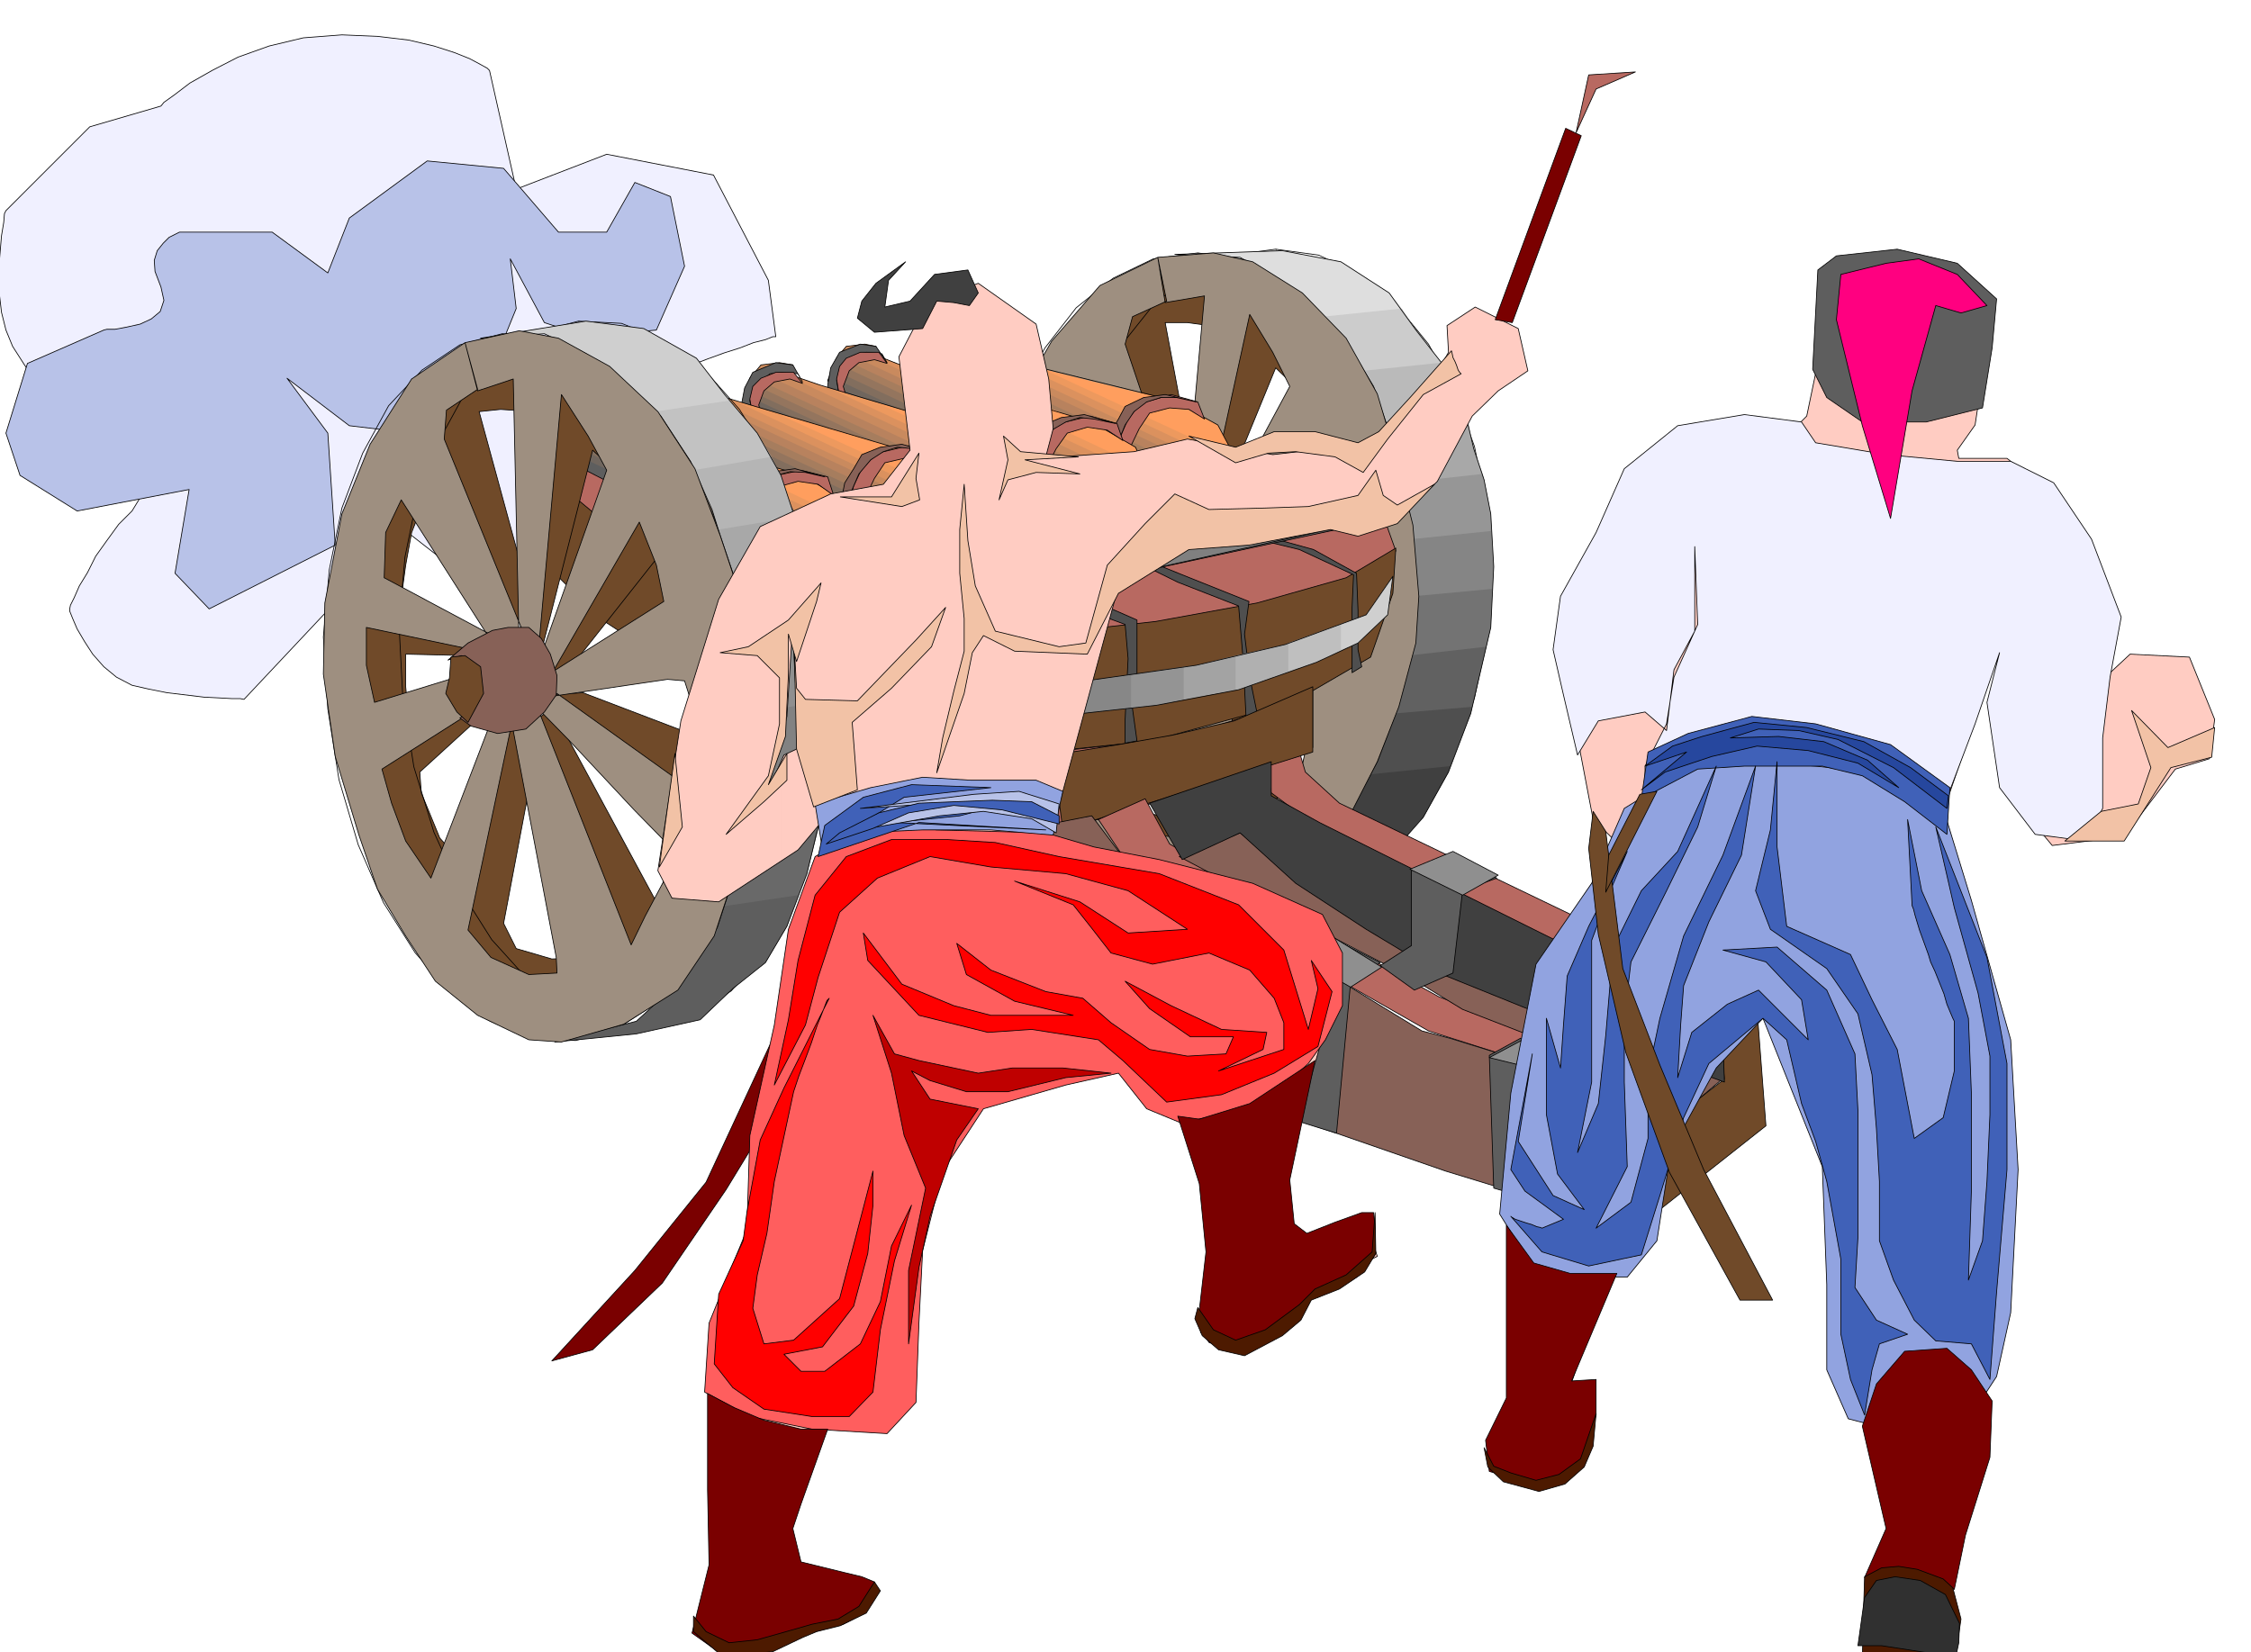 <svg xmlns="http://www.w3.org/2000/svg" width="490.455" height="360.079" fill-rule="evenodd" stroke-linecap="round" preserveAspectRatio="none" viewBox="0 0 3035 2228"><style>.pen0{stroke:#000;stroke-width:1;stroke-linejoin:round}.brush1{fill:#f0f0ff}.brush2{fill:#b8c2e8}.brush3{fill:#7a0000}.brush4{fill:#704a29}.brush5{fill:#404040}.pen1{stroke:none}.brush6{fill:#4f4f4f}.brush11{fill:#a8a8a8}.brush14{fill:#dedede}.brush15{fill:#9e8f80}.brush16{fill:#876157}.brush17{fill:#b86961}.brush18{fill:#5e5e5e}.brush19{fill:#70665e}.brush20{fill:#826e5e}.brush21{fill:#94755e}.brush22{fill:#a67d5e}.brush23{fill:#b8825e}.brush24{fill:#c98a5e}.brush25{fill:#db915e}.brush26{fill:#ed995e}.brush27{fill:#ff9e5e}.brush31{fill:#8f8f8f}.brush35{fill:#cfcfcf}.brush45{fill:#ffccc2}.brush47{fill:red}.brush49{fill:#91a3e0}.brush50{fill:#4061b8}.brush51{fill:#f2c2a6}.brush52{fill:#4d1a00}</style><path d="m1036 378-74-142-144-28-122 47-36-160-3-3-9-5-15-8-20-8-28-9-34-8-42-5-48-2-52 4-46 11-42 15-35 18-30 17-21 16-14 10-4 5-96 28L8 284l-2 4-1 12-3 18-2 24-2 25 1 28 3 26 6 24 9 22 16 25 18 26 20 26 18 22 16 19 11 13 5 5 4 1 11 5 15 8 16 11 13 12 9 15v16l-11 18-18 18-16 22-15 21-11 22-11 18-7 16-5 10-1 5v3l4 10 6 14 10 17 11 17 15 17 17 14 21 11 22 5 25 5 25 3 25 3 20 1 18 1h11l5 1 142-151 66-84 132 103 187-114 58-197 19-8 21-8 22-8 22-7 18-7 16-4 10-4h4l-10-76z" class="pen0 brush1"/><path d="m255 660-19 113 46 48 170-86-10-151-55-74 84 64 84 10 95-55 46-113-8-67 46 86 58 19 93-9 38-86-19-94-48-19-38 67h-65l-74-86-103-10-105 77-29 74-75-55H242l-6 3-8 4-8 8-8 10-4 13 1 15 8 21 4 18-5 15-12 10-15 7-18 4-16 3h-11l-4 1-103 45-29 94 19 57 77 48 151-29z" class="pen0 brush2"/><path d="m1038 1409-86 185-96 119-112 122 55-15 94-90 86-126 36-59 46-73-23-63z" class="pen0 brush3"/><path d="M1672 790h-46l170 136-51 132-119-252-32 17 91 294-91-6-50-17-11-32 65-195-37-56-78 170-27-32-17-57v-25l88-59-17-43-79 33v-38l4-38 88 9 10-19-94-61 10-40 13-38 17-29 92 174 44-48-44-235h30l44 6-53 288 30 6 98-239 61 59-160 191 26 23 170-154 21 99 25-101-38-94-96-94-76-53-92 2-74 57-92 121-27 137 4 189 56 170 93 101 161 6 147-103 11-147 29-115-40 73-157-73z" class="pen0 brush4"/><path fill="none" d="m1615 341 58 8 54 26 49 40 44 54 35 65 27 74 16 82 7 89-7 87-16 82-27 74-35 65-44 53-49 41-54 25-58 10-60-10-54-25-50-41-42-53-36-65-27-74-17-82-5-87 5-89 17-82 27-74 36-65 42-54 50-40 54-26 60-8" class="pen0"/><path d="M1615 341h1v1h-1z"/><path fill="none" d="m1720 336 58 8 55 26 49 40 44 54 35 64 27 74 17 82 7 89-7 86-17 82-27 74-35 65-44 53-49 41-55 25-58 10-60-10-54-25-50-41-43-53-36-65-27-74-17-82-5-86 5-89 17-82 27-74 36-64 43-54 50-40 54-26 60-8" class="pen0"/><path d="M1720 336h1v1h-1z"/><path d="m1848 1044 107-11-2 8-34 61-37 42-48 28-49 33-86 9h-115l115-15 69-46 53-59 27-50z" class="pen1 brush5"/><path d="m1905 1115-113 11 29-32 36-67 21-55 2-10 105-9-2 9-30 79-34 61-14 13z" class="pen1 brush5"/><path d="m1955 1033-107 11 9-17 21-55 18-75 2-13 106-12-21 90-28 71z" class="pen1 brush6"/><path d="m1985 953-105 9 16-65 3-28 6-65 107-10-2 52-25 107z" class="pen1" style="fill:#616161"/><path d="m2004 872-106 12 1-15 10-96-6-46 107-11 4 48-4 82-6 26z" class="pen1" style="fill:#737373"/><path d="m2012 794-107 10 4-31-10-88-9-34 109-12 2 8 9 46 4 71-2 30z" class="pen1" style="fill:#858585"/><path d="m2010 716-107 11-4-42-17-70-9-33-2-8 107-11 9 42 14 42 9 46v23z" class="pen1" style="fill:#969696"/><path d="m1999 639-109 12-8-36-9-33-21-61-14-21 105-11 6 7 25 54 13 55 12 34z" class="pen1 brush11"/><path d="m1978 563-107 11-19-53-35-57-34-37 107-11 19 29 40 51 25 54 4 13z" class="pen1" style="fill:#bababa"/><path d="m1943 489-105 11-21-36-49-52-44-36-29-17 94-10 19 4 65 42 36 50 34 44z" class="pen1" style="fill:#ccc"/><path d="m1890 416-107 11-15-15-44-36-52-29-88-4 145-5 79 15 65 42 17 21z" class="pen1 brush14"/><path d="m1789 349-94 10-23-12-88-4 145-5 60 11z" class="pen1 brush14"/><path fill="none" d="m1584 343 145-5 79 15 65 42 36 50 40 51 25 54 13 55 14 42 9 46 4 71-4 82-27 116-30 79-34 61-37 42-48 28-49 33-86 9h-115l115-15 69-46 53-59 36-67 21-55 18-75 3-28 10-96-10-88-17-70-9-33-21-61-35-57-49-52-44-36-52-29-88-4" class="pen0"/><path d="m1913 804-8-96-23-93-25-84-42-75-59-61-67-42-53-12-75 6 10 61 53-9-30 332 21 13 70-320 31 51 23 46-120 223 5 33 147-189 20 55 3 46-166 75-13 28 176-6 21 2 9 42-13 42-14 42-158-126-29 14 42 48 75 91 42 44-10 46-32 42-21 32-92-297h-40l27 303v19l-40-4-48-24-27-37 92-254-14-32-122 220-30-50-12-48-10-42 174-80 10-35-184 33-3-48 3-48 180 54 23-8-172-103 10-55 24-38 115 204 40-4-90-267 10-37 46-21-12-59-78 38-65 75-46 80-36 107-13 88 3 101 23 101 17 67 31 61 34 60 52 47 67 37 44 5 88-13 78-34 57-62 40-78 29-74 23-86 4-63z" class="pen0 brush15"/><path d="m1523 714 35-12h21l28 2 17 16 10 19 6 26-6 25-17 21-27 16-38 3-38-13-14-11 21-8 12-23v-21l-8-13-13-10-18 4 29-21z" class="pen0 brush16"/><path d="m1512 813 24-34v-33l-19-15h-19l-5 25-6 19 11 23 14 15z" class="pen0 brush4"/><path d="m1454 597 413 104 15 42-55 36-124 42-279 34-214 10-128-21-162-73-182-112 6-22 710-40z" class="pen0 brush17"/><path d="m742 643 4 128 63 63 187 122 151 54 155 15 250-26 191-52 105-61 30-86 4-61-67 40-120 34-137 25-153 17-138 2-189-17-147-69-124-74-65-54z" class="pen0 brush4"/><path d="m1227 496 374 176-11 2-34-4-275-130-27 2-17-17-12-23 2-6z" class="pen1 brush18"/><path d="m1584 674-357-168-2-4 4-15 388 181-27 6h-6z" class="pen1 brush18"/><path d="m1601 672-374-176 4-19 401 187-31 8z" class="pen1 brush19"/><path d="m1617 668-388-181 6-18 408 191-1 2-25 6z" class="pen1 brush20"/><path d="m1632 664-401-187 4-8 5-7 409 191-7 9-10 2z" class="pen1 brush21"/><path d="m1643 660-408-191 11-15h2l405 189-10 17z" class="pen1 brush22"/><path d="m1649 653-409-191 6-8 17-4 25 12-2 4 21 5 352 166-10 16z" class="pen1 brush23"/><path d="m1653 643-405-189 23-6 17 4-2 14 40 11 33 8 305 143-11 15z" class="pen1 brush24"/><path d="m1659 637-352-166 19 6 81 21 259 120 2 4-9 15zm-371-175-25-12 8-2 17 4v10z" class="pen1 brush25"/><path d="m1664 628-305-143 93 25 207 95 9 17-4 6z" class="pen1 brush26"/><path d="m1666 618-259-120 93 23 151 71 15 26z" class="pen1 brush27"/><path d="m1659 605-207-95 130 30 60 33 17 32z" class="pen1 brush27"/><path fill="none" d="m1281 540 275 130 34 4 52-12 26-40-26-49-60-33-256-63-40-11 2-14-17-4-25 6-11 15-10 33 12 23 17 17 27-2" class="pen0"/><path d="m1303 473-15-21-21-4-30 14-12 23-2 21 2 15 15 19 23 6 18-4-23-2-18-17-5-21 5-19 20-17 15-6 21 2 7 11z" class="pen0 brush18"/><path d="m1279 536-25-2-10-26 8-21 13-12 21-6 17 6-11-15-25 2-19 7-9 14-4 17 5 23 10 13h29zm252 126-10-32 2-25 13-27 14-21 27-7 26 2 21 13-9-23-36-10-41 12-17 21-11 25-8 30 8 23 4 17 17 2z" class="pen0 brush17"/><path d="m1613 542-42-10-29 4-25 12-9 17-12 21-3 32 3 27 8 12 13 5-9-21-2-19 2-27 9-22 12-18 17-13 19-6h21l27 6z" class="pen0 brush16"/><path d="m1655 609-10 1-8 6-5 7-2 11 3 10 6 8 3 2 5 3 6 2 6 1 8-3 9-6 4-9 2-8-1-6-2-5-3-5-2-3-9-5-10-1z" class="pen0 brush18"/><path d="m1118 517 384 180-27 5-34-5-269-142h-27l-17-19-10-19z" class="pen1 brush18"/><path d="m1487 701-363-170-8-18 4-5 397 185-30 8z" class="pen1 brush18"/><path d="m1502 697-384-180-2-4 6-15 407 191-2 4-25 4z" class="pen1 brush19"/><path d="m1517 693-397-185 6-19 409 192-8 12h-10z" class="pen1 brush20"/><path d="m1529 689-407-191 6-15 2-2 410 193-11 15z" class="pen1 brush21"/><path d="m1535 681-409-192 2-6 7-10 411 193-11 15z" class="pen1 brush22"/><path d="m1540 674-410-193 11-14h4l407 190-12 17z" class="pen1 brush23"/><path d="m1546 666-411-193 6-6 21-3 19 9v6l38 15 20 6 311 145 4 10-8 11z" class="pen1 brush24"/><path d="m1552 657-407-190 21-3 15 3v12l38 15 81 23 244 115 10 23-2 2z" class="pen1 brush25"/><path d="m1550 645-311-145 124 36 173 82 14 27zm-369-172-19-9h4l15 3v6z" class="pen1 brush26"/><path d="m1544 632-244-115 122 36 109 52 13 27z" class="pen1 brush27"/><path d="m1536 618-173-82 109 33 59 34 5 15z" class="pen1 brush27"/><path fill="none" d="m1172 555 269 142 34 5 52-9 27-38-23-52-59-34-253-75-38-15v-12l-15-3-25 3-13 16-12 30 12 23 17 19h27" class="pen0"/><path d="m1196 489-15-22-21-3-28 11-12 21-4 23v13l16 21 21 6 17-2-21-4-17-17-4-23 5-19 20-15 15-4 21 2 7 12z" class="pen0 brush18"/><path d="m1168 552-23-4-8-27 8-21 13-11 21-4 17 5-11-15h-25l-19 8-9 11-4 17 4 25 9 14 27 2zm246 137-7-32 3-25 14-27 15-21 27-8 27 4 21 14-8-23-36-10-42 10-19 19-12 23-8 32 6 25 4 15 15 4z" class="pen0 brush17"/><path d="m1504 571-42-12-31 4-24 10-10 17-11 21-4 30 2 29 5 11 12 6-6-21-4-19 4-27 10-21 13-19 19-11 19-6 19 2 29 6z" class="pen0 brush16"/><path d="m1542 639-10 2-8 5-3 3-2 5-2 6v6l2 9 5 8 8 5 10 3 9-3 8-5 5-8 3-9-1-6-2-6-3-5-2-3-8-5-9-2z" class="pen0 brush18"/><path d="m1004 544 383 179-24 6-35-7-271-140-27-2-19-17-7-19z" class="pen1 brush18"/><path d="m1374 727-365-172-7-15 2-8 401 188-31 7z" class="pen1 brush18"/><path d="m1387 723-383-179-2-4 5-15 407 189-2 6-25 3z" class="pen1 brush19"/><path d="m1405 720-401-188 5-17 411 193-8 12h-7z" class="pen1 brush20"/><path d="m1414 714-407-189 4-15 2-2 413 191-12 15z" class="pen1 brush21"/><path d="m1420 708-411-193 2-5 10-10 410 191-11 17z" class="pen1 brush22"/><path d="m1426 699-413-191 13-16h4l407 191-11 16z" class="pen1 brush23"/><path d="m1431 691-410-191 5-8 21-2 20 10v6l38 13 17 6 313 147 4 9-8 10z" class="pen1 brush24"/><path d="m1437 683-407-191 21-3 18 3-2 14 38 13 80 25 245 115 9 22-2 2z" class="pen1 brush25"/><path d="m1435 672-313-147 124 36 178 84 11 27zm-368-172-20-10 4-1 18 3-2 8z" class="pen1 brush26"/><path d="m1430 659-245-115 124 36 107 52 14 27z" class="pen1 brush27"/><path d="m1424 645-178-84 113 34 57 35 8 15z" class="pen1 brush27"/><path fill="none" d="m1057 582 271 140 35 7 49-9 27-39-23-51-57-35-254-76-38-13 2-14-18-3-25 3-15 18-9 30 9 23 19 17 27 2" class="pen0"/><path d="m1082 515-13-23-23-3-31 13-11 21-4 21 2 15 13 21 23 4h17l-21-4-19-19-4-21 8-19 19-17 15-2 23 2 6 11z" class="pen0 brush18"/><path d="m1053 576-23-3-7-27 7-19 14-12 21-4 17 6-12-15h-24l-20 8-11 11-4 17 4 23 11 13 27 2zm249 138-8-33 4-22 13-29 13-19 29-8 27 4 19 13-8-23-34-9-42 9-19 19-12 23-7 33 5 23 4 15 16 4z" class="pen0 brush17"/><path d="m1389 597-40-13-30 6-25 9-10 17-13 21-6 31 2 27 10 11 11 8-7-23-2-17 3-29 10-21 13-17 18-12 21-5 19 2 26 5z" class="pen0 brush16"/><path d="m1428 666-11 2-7 5-6 8-1 10 1 10 6 9 7 5 11 3 10-3 8-5 5-9 3-10-3-10-5-8-8-5-10-2z" class="pen0 brush18"/><path d="m872 559 384 180-27 4-34-6-272-142h-26l-18-17-7-19z" class="pen1 brush18"/><path d="M1240 741 877 571l-7-18 2-5 401 187-33 6z" class="pen1 brush18"/><path d="M1256 739 872 559l-2-6 4-15 410 191-2 4-26 6z" class="pen1 brush19"/><path d="M1273 735 872 548l5-19 413 193-8 11-9 2z" class="pen1 brush20"/><path d="M1284 729 874 538l5-15 2-2 415 193-12 15z" class="pen1 brush21"/><path d="M1290 722 877 529l2-6 10-10 413 193-12 16z" class="pen1 brush22"/><path d="M1296 714 881 521l12-13h4l410 191-11 15z" class="pen1 brush23"/><path d="M1302 706 889 513l4-5 21-4 21 9-2 8 38 13 19 6 313 147 6 8-7 11z" class="pen1 brush24"/><path d="M1307 699 897 508l23-4 15 4-2 13 38 13 80 25 247 113 11 23-2 4z" class="pen1 brush25"/><path d="M1303 687 990 540l124 36 178 84 11 27zM935 513l-21-9h6l15 4v5z" class="pen1 brush26"/><path d="m1298 672-247-113 124 36 111 50 12 27z" class="pen1 brush27"/><path d="m1292 660-178-84 111 33 59 34 8 17z" class="pen1 brush27"/><path fill="none" d="m923 595 272 142 34 6 53-10 27-38-25-52-59-34-254-75-38-13 2-13-15-4-27 4-14 15-9 30 9 25 18 17h26" class="pen0"/><path d="m948 529-13-21-21-4-31 11-11 21-4 23 2 15 13 20 23 5 17-2-21-3-19-18-4-23 6-19 21-15 15-4 21 2 6 12z" class="pen0 brush18"/><path d="m921 592-24-4-6-29 6-19 15-11 21-4 15 6-9-16h-25l-21 8-10 11-4 18 4 24 10 14 28 2zm249 137-8-32 4-25 13-27 14-21 26-6 29 2 19 14-7-23-35-10-42 10-21 21-11 23-8 30 6 25 4 15 17 4z" class="pen0 brush17"/><path d="m1258 611-42-12-29 4-25 10-11 19-12 19-6 30 2 29 8 12 11 5-7-21-2-17 4-29 9-21 16-19 17-11 19-6 21 2 27 6z" class="pen0 brush16"/><path d="M1298 680h-6l-6 1-5 2-3 4-4 3-2 5-1 5v6l1 9 6 8 3 2 5 3 6 2 6 1 8-3 9-5 5-8 3-9-1-6-2-5-3-5-2-3-9-6-8-1z" class="pen0 brush18"/><path d="m727 590 385 181-26 4-35-6-273-141h-25l-17-17-9-21z" class="pen1 brush18"/><path d="M1097 773 732 603l-7-17 3-6 400 187-31 6z" class="pen1 brush18"/><path d="M1112 771 727 590l-2-4 5-15 409 191-2 3-25 6z" class="pen1 brush19"/><path d="M1128 767 728 580l6-19 411 193-8 11-9 2z" class="pen1 brush20"/><path d="M1139 762 730 571l6-16 2-3 413 194-12 16z" class="pen1 brush21"/><path d="M1145 754 734 561l2-6 8-9 412 193-11 15z" class="pen1 brush22"/><path d="M1151 746 738 552l12-12 3-2 409 191-11 17z" class="pen1 brush23"/><path d="M1156 739 744 546l6-6 21-4 19 10v6l38 15 17 4 315 147 4 9-8 12z" class="pen1 brush24"/><path d="M1162 729 753 538l21-2 16 4v12l38 15 80 23 246 116 10 21-2 2z" class="pen1 brush25"/><path d="M1160 718 845 571l126 38 176 82 13 27zM790 546l-19-10h3l16 4v6z" class="pen1 brush26"/><path d="M1154 706 908 590l124 36 109 52 13 28z" class="pen1 brush27"/><path d="m1147 691-176-82 111 32 59 35 6 15z" class="pen1 brush27"/><path fill="none" d="m778 628 273 141 35 6 51-10 27-38-23-51-59-35-254-74-38-15v-12l-16-4-24 4-14 15-11 31 11 25 17 17h25" class="pen0"/><path d="m805 561-15-21-21-4-29 12-12 21-3 21v15l15 21 21 6 17-2-21-4-17-17-4-23 6-19 19-15 15-4 21 2 8 11z" class="pen0 brush18"/><path d="m776 624-23-4-7-28 7-19 14-12 23-4 15 6-12-15h-24l-19 7-10 12-4 17 4 25 10 13 26 2zm249 138-8-35 4-23 13-26 13-21 29-8 27 4 21 15-8-25-36-9-42 9-19 19-12 25-7 31 5 25 4 15 16 4z" class="pen0 brush17"/><path d="m1112 643-40-11-30 4-25 9-10 17-11 21-8 31 4 29 8 11 11 6-7-21-2-19 3-27 10-21 13-19 19-12 18-5 21 1 26 6z" class="pen0 brush16"/><path d="m1153 712-11 1-7 6-4 3-2 5-1 6v6l1 8 6 9 7 5 11 3 8-3 8-5 5-9 3-8-1-6-2-6-3-5-2-3-8-6-8-1z" class="pen0 brush18"/><path d="m1141 764 174 91 11 115-3 55h15v-42l-2-63-6-63-70-40-94-53h-25zm138-33 120 48 67 44 51 19 4 46-4 82v32l16-3-6-43 6-45v-75l-82-36-86-42-75-31-11 4zm133-15 113 38 63 31 82 32 6 71 4 78 15-4-10-49-7-58 6-44-90-36-77-31-89-30-16 2zm138-27 99 27 103 25 73 34-2 44v88l13-8-5-23v-53l-2-50-58-32-65-18-76-19-69-21-11 6z" class="pen0 brush6"/><path d="M1156 1012v-96l-55-11-76-40-44 15 112 52 12 97 51-17z" class="pen0 brush17"/><path d="m1103 1029-115-73-5-76 110 46 10 103z" class="pen0 brush16"/><path d="m1093 928 61-10 8 92-61 19-8-101zm-307 6-46 3 183 132-36 151-143-265-31 23 122 311-91 4-48-14-17-34 42-222-40-55-58 195-30-33-25-61-2-28 80-73-23-44-72 44-4-42v-44l84 2 8-21-98-57 6-44 8-44 13-33 111 180 36-57-69-253 29-3 44 3-19 321 30 2 69-271 67 61-136 222 29 23 147-186 35 107 11-114-48-100-105-89-80-52-88 13-69 69-78 141-10 153 27 207 75 177 103 101 156-7 134-128-6-164 16-127-33 81-160-61z" class="pen0 brush4"/><path fill="none" d="m677 450 58 3 56 23 53 39 49 55 41 66 36 78 26 87 17 96 3 95-7 92-18 83-27 75-37 62-44 50-51 33-56 16-59-4-56-22-53-39-48-53-43-68-34-78-26-88-15-95-6-97 8-91 17-83 28-74 35-64 45-48 51-34 57-15" class="pen0"/><path d="M677 450h1v1h-1z"/><path fill="none" d="m780 433 58 3 57 23 53 38 49 55 41 66 35 79 26 87 17 96 3 95-7 92-18 83-27 74-37 62-44 50-51 33-56 17-59-5-56-22-53-39-48-53-43-68-35-77-27-88-15-95-5-97 8-91 17-83 29-74 35-64 45-48 51-34 57-15" class="pen0"/><path d="M780 433h1v1h-1z"/><path d="m975 1222 101-15-15 42-29 49-44 35-44 42-86 19-110 11 110-28 63-58 46-68 8-29z" class="pen1 brush18"/><path d="m1028 1300-105 16 44-65 25-77 12-40 99-15-15 59-27 71-29 49-4 2z" class="pen1 brush18"/><path d="m1076 1207-101 15 17-48 15-63 8-65 101-15-7 59-21 88-12 29z" class="pen1" style="fill:#696969"/><path d="m1103 1119-99 15 3-23 8-82 2-32v-37l103-15 2 15-13 130-6 29z" class="pen1" style="fill:#757575"/><path d="m1116 1031-101 15v-17l2-32-2-107-4-14 105-15v8l6 91-6 71z" class="pen1" style="fill:#828282"/><path d="m1120 945-103 15-2-70-19-94v-2l105-15 4 13 11 77 4 76z" class="pen1 brush31"/><path d="m1116 861-105 15-15-80-25-74-2-8 103-17v2l18 45 15 48 11 69z" class="pen1" style="fill:#9c9c9c"/><path d="m1101 779-105 15-25-72-11-35-25-53 105-18 13 25 19 58 18 45 11 35z" class="pen1 brush11"/><path d="m1072 697-103 17-9-27-29-65-40-61-8-6 101-15 37 44 32 57 19 56z" class="pen1" style="fill:#b5b5b5"/><path d="m1040 616-105 18-4-12-40-61-56-50-36-28 111-16 29 16 38 49 44 52 19 32z" class="pen1" style="fill:#c2c2c2"/><path d="m984 540-101 15-48-44-45-34-56-27-86 6 142-23 78 10 71 40 38 49 7 8z" class="pen1 brush35"/><path d="m910 467-111 16-9-6-56-27-86 6 142-23 78 10 42 24z" class="pen1 brush35"/><path fill="none" d="m648 456 142-23 78 10 71 40 38 49 44 52 32 57 19 58 18 45 15 48 11 77 6 91-13 130-21 88-27 71-29 49-44 35-44 42-86 19-110 11 110-28 63-58 46-68 25-77 15-63 8-82 2-32-2-107-19-94-25-74-11-35-29-65-40-61-56-50-45-34-56-27-86 6" class="pen0"/><path d="m1023 924-19-103-33-99-34-90-50-77-65-61-69-38-53-10-73 16 17 65 48-16 8 365 25 12 32-356 36 56 25 46-90 254 8 34 126-218 23 58 10 49-155 98-10 32 170-25 23 2 14 44-10 48-7 46-169-121-28 18 46 47 86 92 45 46-5 50-25 47-19 39-124-314-39 4 62 327 1 21-38 2-51-23-31-37 61-288-15-32-96 250-34-50-19-51-13-46 162-103 4-41-176 54-11-50v-51l181 38 21-10-178-95 2-61 21-44 134 210 40-8-116-284 3-39 42-28-17-63-72 49-56 88-38 94-23 120-2 96 16 111 32 106 25 73 38 63 40 61 57 46 69 33 44 3 84-24 73-46 49-73 29-88 21-84 12-97-2-69z" class="pen0 brush15"/><path d="m631 867 33-17 21-4h28l17 15 12 21 9 29-1 26-16 23-25 23-38 6-36-10-15-11 19-10 7-26-2-25-9-12-13-11-18 6 27-23z" class="pen0 brush16"/><path d="m631 974 21-39-4-36-21-15-19 2-2 28-5 21 15 25 15 14z" class="pen0 brush4"/><path d="m1733 949 27 92 46 42 447 215 118 37-53 36-117-50-445-221-42-31-19-97 38-23z" class="pen0 brush17"/><path d="M1770 932v76l-266 92-71 15-135-38-166-63 32-6 157 13 95-7 174-19 130-42 50-21z" class="pen0 brush17"/><path d="m1420 1018 13 101 337-105v-88l-106 46-82 19-74 13-88 14zm947 317 14 183-157 124-23 10-23-180 46-23 6 79 95-73-7-78 49-42z" class="pen0 brush4"/><path d="m2215 1449-275-105-190-105-173-101-33-61-63 28 40 60 121 68 147 79 137 78 258 82 31-23z" class="pen0 brush17"/><path d="m2322 1455-180-65-235-97-189-138-46-32-82 32 130 69 178 92 74 45 243 94 15 78 92-78z" class="pen0 brush16"/><path d="m1672 1123 75 68 95 62 98 59 114 46 134 51 137 50-3-88-190-86-177-88-176-88-65-36v-46l-164 56 44 76 78-36z" class="pen0 brush5"/><path d="m2188 1472 13 184-252-77-202-70-184-128-107-134-84-99-202-79-52-19v-42h36l272 101 46-9 49 65 111 59 141 78 144 88 38 10 233 72z" class="pen0 brush16"/><path d="m2092 1625-5-46v-74l-4-65 36-23 33 13 49-17 14-88 47-27-61-23-30 27-6 82-82 25-33-9-42 23 6 179 78 23zm-290-97 19-203 40-27-63-32-51 27-19 212 74 23zm105-193 52-23 13-111 46-17-59-33-56 23v101l-42 27 46 33z" class="pen0 brush18"/><path d="m1743 1287 78 44 42-27-65-40-55 23zm265 139 73 18 36-23-49-27-60 32zm-107-254 71 35 48-27-61-32-58 24zm268 128 36-28 61 26-42 31-55-29z" class="pen0 brush31"/><path d="m1185 1012-17-162 695-149-50-14-687 153 2 71 26 3v98h31z" class="pen0 brush18"/><path d="m1126 842 42 11 699-156-61-14-680 159z" class="pen0" style="fill:gray"/><path d="M1244 920v54l-67-6-3-54 70 6z" class="pen1 brush6"/><path d="M1315 922v50l-50 2-88-6-3-54 84 8h57z" class="pen1 brush6"/><path d="M1244 974v-54l14 2 108 2h20v44l-121 6h-21z" class="pen1" style="fill:#5c5c5c"/><path d="M1315 972v-50l51 2 88-4v42l-32 4-107 6z" class="pen1" style="fill:#6b6b6b"/><path d="M1386 968v-44l78-6 61-7v44l-103 11-36 2z" class="pen1" style="fill:#787878"/><path d="M1454 962v-42l10-2 132-19v44l-37 8-105 11z" class="pen1" style="fill:#878787"/><path d="M1525 955v-44l88-14 53-13v46l-107 21-34 4z" class="pen1" style="fill:#949494"/><path d="M1596 943v-44l17-2 120-28 4-2v38l-67 25-74 13z" class="pen1" style="fill:#a3a3a3"/><path d="M1666 930v-46l67-15 75-27v34l-33 17-105 37h-4z" class="pen1" style="fill:#b0b0b0"/><path d="M1737 905v-38l105-38 36-52-7 52-40 38-56 26-38 12z" class="pen1" style="fill:#bfbfbf"/><path d="M1808 876v-34l34-13 36-52-7 52-40 38-23 9z" class="pen1 brush35"/><path fill="none" d="m1174 914 84 8 108 2 98-6 149-21 120-28 109-40 36-52-7 52-40 38-56 26-105 37-111 21-137 15-157 8-88-6-3-54" class="pen0"/><path d="m1428 616 101-7 72-17 115 21 105-12 48-9 59-73 25-44-2-36 38-25 58 29 13 57-40 27-35 34-47 88-54 53h-71l-147 25-87 12-73 59-86 317-15 54 214 42 177 53 8 73-25 76-48 168 12 90 101-17 13 40-89 44-19 40-65 42-65-23 17-109-31-185 16-107-2-12-134 12-178 59-44-27-107 266-28 114-67 247 13 53 71 18 25 42-73 30-44 17v-854l63-227-9-25-31 37-23 15v-134l4-9 17-8 2-6-7-164-8 126-8 27V697l67-31 71-13 36-46-15-126 38-73 69-26 78 55 17 74 6 67-10 38h18zm-375 1599-34 14-84-31 25-95 5-241 54-185v-58l30-242 4-16v854zm0-1054-84 55-63-5-19-37 31-202 51-164 56-98 28-13v296l-23 86 23-52v134z" class="pen1 brush45"/><path fill="none" d="m1428 616 101-7 72-17 115 21 105-12 48-9 59-73 25-44-2-36 38-25 58 29 13 57-40 27-35 34-47 88-54 53h-71l-147 25-87 12-73 59-86 317-15 54 214 42 177 53 8 73-25 76-48 168 12 90 101-17 13 40-89 44-19 40-65 42-65-23 17-109-31-185 16-107-2-12-134 12-178 59-44-27-107 266-28 114-67 247 13 53 71 18 25 42-73 30-78 31-84-31 25-95 5-241 54-185v-58l30-242 67-243-9-25-31 37-107 70-63-5" class="pen0"/><path fill="none" d="m906 1211-19-37 31-202 51-164 56-98 95-44 71-13 36-46-15-126 38-73 69-26 78 55 17 74 6 67-10 38h18" class="pen0"/><path fill="none" d="M1069 840h0l-8 126-31 113 27-61 17-8 2-6-7-164" class="pen0"/><path d="m1099 1155 78-46 86 10 147 4 65 19 88 17 126 32 94 42 27 52v71l-23 46-23 32-46 42-55 23-71 15-46-19-38-48-71 16-111 32-55 84-27 107-5 98-4 107-39 42-101-6-84-17-61-33 6-93 51-126 4-127 33-149 19-129 36-98z" class="pen0" style="fill:#ff5e5e"/><path d="m1342 1136 86 19 135 23 107 42 61 61 33 107 13-55-9-38 28 42-19 74-59 36-71 29-74 10-59-56-33-28-90-14-59 4-93-23-69-74-6-37 52 69 70 29 50 13h111l-79-19-65-36-13-42 46 36 74 29 50 9 38 33 52 36 51 9 52-3 10-23h-58l-55-38-33-37 62 33 68 32 61 4-5 23-60 29 88-29v-36l-13-33-33-38-55-23-76 15-56-15-28-36-23-29-79-32 88 28 65 42 80-5-80-52-84-23-101-9-82-14-71 29-51 46-29 88-17 64-42 81 19-88 13-80 23-88 42-52 61-23h75l65 4z" class="pen0 brush47"/><path d="m1118 1346-61 121-32 70-18 98-5 38-33 72-6 94 25 32 42 29 65 10h50l32-33 10-84 19-93 23-75-27 55-15 75-27 57-48 37h-32l-23-23 52-10 42-55 19-71 7-65v-46l-45 172-62 56-40 5-15-48 6-45 13-56 10-70 26-121 2-6 5-15 8-21 9-24 8-24 8-20 5-13 3-3z" class="pen0 brush47"/><path d="M1225 1812v-99l23-111-29-71-17-84-25-78 29 52 33 9 80 17 46-7h68l65 7-61 6-78 19h-56l-49-15-25-13 25 38 65 13-29 42-36 103-15 69-14 103z" class="pen0" style="fill:#bf0000"/><path d="m1109 1146-10-62 75-22 70-14 65 4h88l36 15-13 59-84-7h-92l-90 4-45 23z" class="pen0 brush49"/><path d="m1112 1113 52-38 65-17 107 4-117 13-55 34 75-19 55-9 61 3-61 16-88 9 204 10-171-10-136 46 9-42z" class="pen0 brush50"/><path d="m1428 1084-54-17-61 4-153 19 94-6-117 39 130-23 59-6 65 10 33 19 4-39z" class="pen0 brush2"/><path d="m1428 1100-37-19-53-2-50 2-49 2-54 13-53 27-18 15 63-21 48-21 61-10 65 6 77 19v-11z" class="pen0 brush50"/><path d="m1508 800-42 82-98-4-42-21-15 23-11 55-37 107 8-47 15-63 14-54v-44l-6-61v-59l6-61 5 76 10 61 27 61 86 21 36-5 29-105 51-56 40-40 46 21 76-2 58-2 67-15 24-34 10 34 19 13 50-28-50 53-53 17-37-9-110 21-81 6-95 59z" class="pen0 brush51"/><path d="m1970 504-51 28-48 60-33 45-38-21-53-7-37 2-44 13-63-36 63 15 52-21h55l58 15 28-15 44-48 54-61 1 4 1 5 3 6 2 5 2 6 2 3 2 2zm-516 112-78-7-23-21 6 32-12 54 12-27 38-10 59 2-74-19 72-4zm-385 222 5 90 12 15 70 2 79-82 40-44-19 53-54 56-53 46 7 91-59 23-23-78-2-90-3-82zm170-227-37 59h-69l83 13 24-9-5-29 4-34z" class="pen0 brush51"/><path d="m1074 892 27-81 6-25-44 50-54 36-38 8 50 4 30 30v62l-15 70-57 79 51-44 31-29v-36l-25 42 23-65 4-84v-54l11 37zm-164 124 10 99-31 54 21-153z" class="pen0 brush51"/><path d="m1319 395-14-31-45 6-33 36-34 8 5-36 23-25-40 29-19 24-6 23 23 19 65-5 19-37 23 2 21 4 12-17z" class="pen0 brush5"/><path d="m1617 1509 68-21 88-58-34 161 6 59 17 13 38-15 36-13h16l2 21v36l-25 30-29 16-34 11-12 29-51 32-27 16-46-16-15-26 11-96-9-92-29-91 29 4z" class="pen0 brush3"/><path d="m1615 1763 21 30 30 14 40-14 46-34 21-21 42-19 35-31 4-53 1 55-15 25-34 23-38 15-14 27-25 21-51 27-35-8-22-19-10-23 4-15z" class="pen0 brush52"/><path d="m954 1879 36 19 40 17 50 12h36l-36 101-11 33 11 45 57 14 25 6 17 7-4 17-7 23-31 17-46 12-38 17-40 13-42-3-38-27 23-92-2-101v-130z" class="pen0 brush3"/><path d="m935 2200 34 29 27 3 46-5 40-19 19-8 32-8 35-17 19-30-8-12-21 33-28 17-35 7-28 8-46 13-38 4-31-15-17-21v21z" class="pen0 brush52"/><path d="m2180 1140-91 139-35 188 12 124-19 68-8 232-31 45 8 42 76 21 52-47v-77l-25-11 54-159 17-114 53-113 84-99 79-44 15 101 72 201 58 143-31 88 27 196-27 65-4 94 117 19 9-55-13-46 34-122 12-148-13-49 5-19 19-201-11-212-36-147-16-157 67-196-15-4 19-14 38 226 35 42 97-12 69-91 46-14 7-53-34-84-80-4-29 27-11 91 3-133-45-182-84-67h-65l-2-11 24-34 16-106-33-87-88-16-65 35-42 90-15 72-21 21-7-6-115-3-65 42-42 108-67 170 4 81 25 131 32 31v4z" class="pen0 brush45"/><path d="m2276 1037 114-14 149 14 81 53 38 124 53 188 10 175-10 193-19 86-19 29-27-38-49-25-46 30-31 46 10 25-38-10-29-66v-115l-6-159-42-105-38-95-63 67-61 111-19 122-40 49h-119l-53-85 15-163 34-174 75-109 44-101 86-53z" class="pen0 brush49"/><path d="m2616 1100 47-124 33-96-17 67 17 115 48 63 68 9 23-44v-95l10-82 15-81-40-105-51-76-58-29h-72l-96-9-95-16-19-28-77-10-90 15-72 58-38 86-48 86-10 72 14 61 19 81 28-46 63-12 29 25 10-82 28-52V737l4 105-32 71-10 63-29 57v38l58-34 86-10 86 6 82 9 86 58z" class="pen0 brush1"/><path d="m2213 1077 76-40 63-4h105l54 13 57 35 57 44 4-63-80-58-101-28-86-10-86 23-54 25-9 63z" class="pen0 brush50"/><path d="m2218 1033 37-27 40-13 70-19 71 7 77 19 63 35 51 38-2 17-72-55-75-38-53-12-54-2-38 12 65-2 61 7 59 25 42 37-55-33-67-17-69-6-61 14-63 21-32 24 61-51-56 19z" class="pen0" style="fill:#26479e"/><path d="m2444 498 19 38 48 33h86l76-19 13-81 6-66-53-48-81-19-82 9-25 19-7 134z" class="pen0 brush18"/><path d="m2482 370 61-15 44-6 52 21 40 42-35 10-34-10-32 115-29 172-38-125-35-143 6-61z" class="pen0" style="fill:#ff0080"/><path d="m2037 1640 42 48 63 19 71-15 25-80 32-105 34-73 73-61 32 29 20 86 19 51 15 54 19 105v101l13 61 19 48 10-61 10-35 38-13-42-19-29-44 4-67v-172l-4-76-38-86-67-58-73 4 58 16 48 51 9 54-67-67-42 19-48 38-19 61 4-71 4-53 34-86 44-90 19-120-44 120-53 109-32 111-16 76v86l-23 86-47 35 42-83-4-114v-86l9-76 48-96 42-86 25-82-52 115-49 53-33 67-9 57-6 71-10 92-28 66 19-95v-191l25-67 23-53-52 101-29 67-5 66-4 58-19-67v130l15 80 36 48-42-19-47-73 19-118-29 156 19 29 52 38-29 12-2-1-5-1-7-3-7-2-9-3-6-2-5-3-1-1z" class="pen0 brush50"/><path d="m2396 1027-9 92-20 82 20 52 76 53 42 61 19 82 6 73 4 71v80l19 53 28 54 29 28 48 4 25 48 9-118 14-165v-143l-27-143-69-176 25 109 32 115 16 85v79l-4 90-6 80-19 53 4-120v-132l-4-101-25-86-38-86-19-96 6 115v1l2 5 2 8 3 10 3 10 4 11 4 11 4 11 3 10 6 13 6 15 6 15 4 14 5 12 3 7 2 4v67l-15 63-39 28-23-120-34-67-29-61-86-38-13-107v-115z" class="pen0 brush50"/><path d="M2031 1652v233l-28 57 5 42 67 19 52-19 25-76v-48l-33 2 61-145h-63l-49-14-37-51zm480 271 19-57 38-44 57-4 33 29 28 42-3 76-33 105-15 73-35-16-38-13-48 13 29-66-32-138z" class="pen0 brush3"/><path d="m2511 2234 2-76 1-32 23-12 23-2 25 4 35 13 13 12 11 42-9 61-124-10zm-510-282 13 25 23 9 34 10 31-8 29-21 21-61-4 44-12 28-26 23-35 10-48-13-21-20-5-26z" class="pen0 brush52"/><path d="m2514 2154 16-23 25-5 34 5 34 19 19 39-1 26-4 19-35-5-65-10h-32l9-65z" class="pen0" style="fill:#303030"/><path d="m2833 1094 50-10 17-49-26-77 49 50 63-27-4 40-55 14-63 99h-80l49-40z" class="pen0 brush51"/><path d="m2016 431 95-258 21 10-93 252-23-4z" class="pen0 brush3"/><path d="m2125 179 17-78 63-4-53 23-27 59z" class="pen0 brush17"/><path d="m2165 1121 23 185 50 130 59 141 93 176h-44l-95-172-59-162-37-159-13-116 6-50 17 27z" class="pen0 brush4"/><path d="m2234 1067-69 136 4-50 42-82 23-4z" class="pen0 brush4"/></svg>
